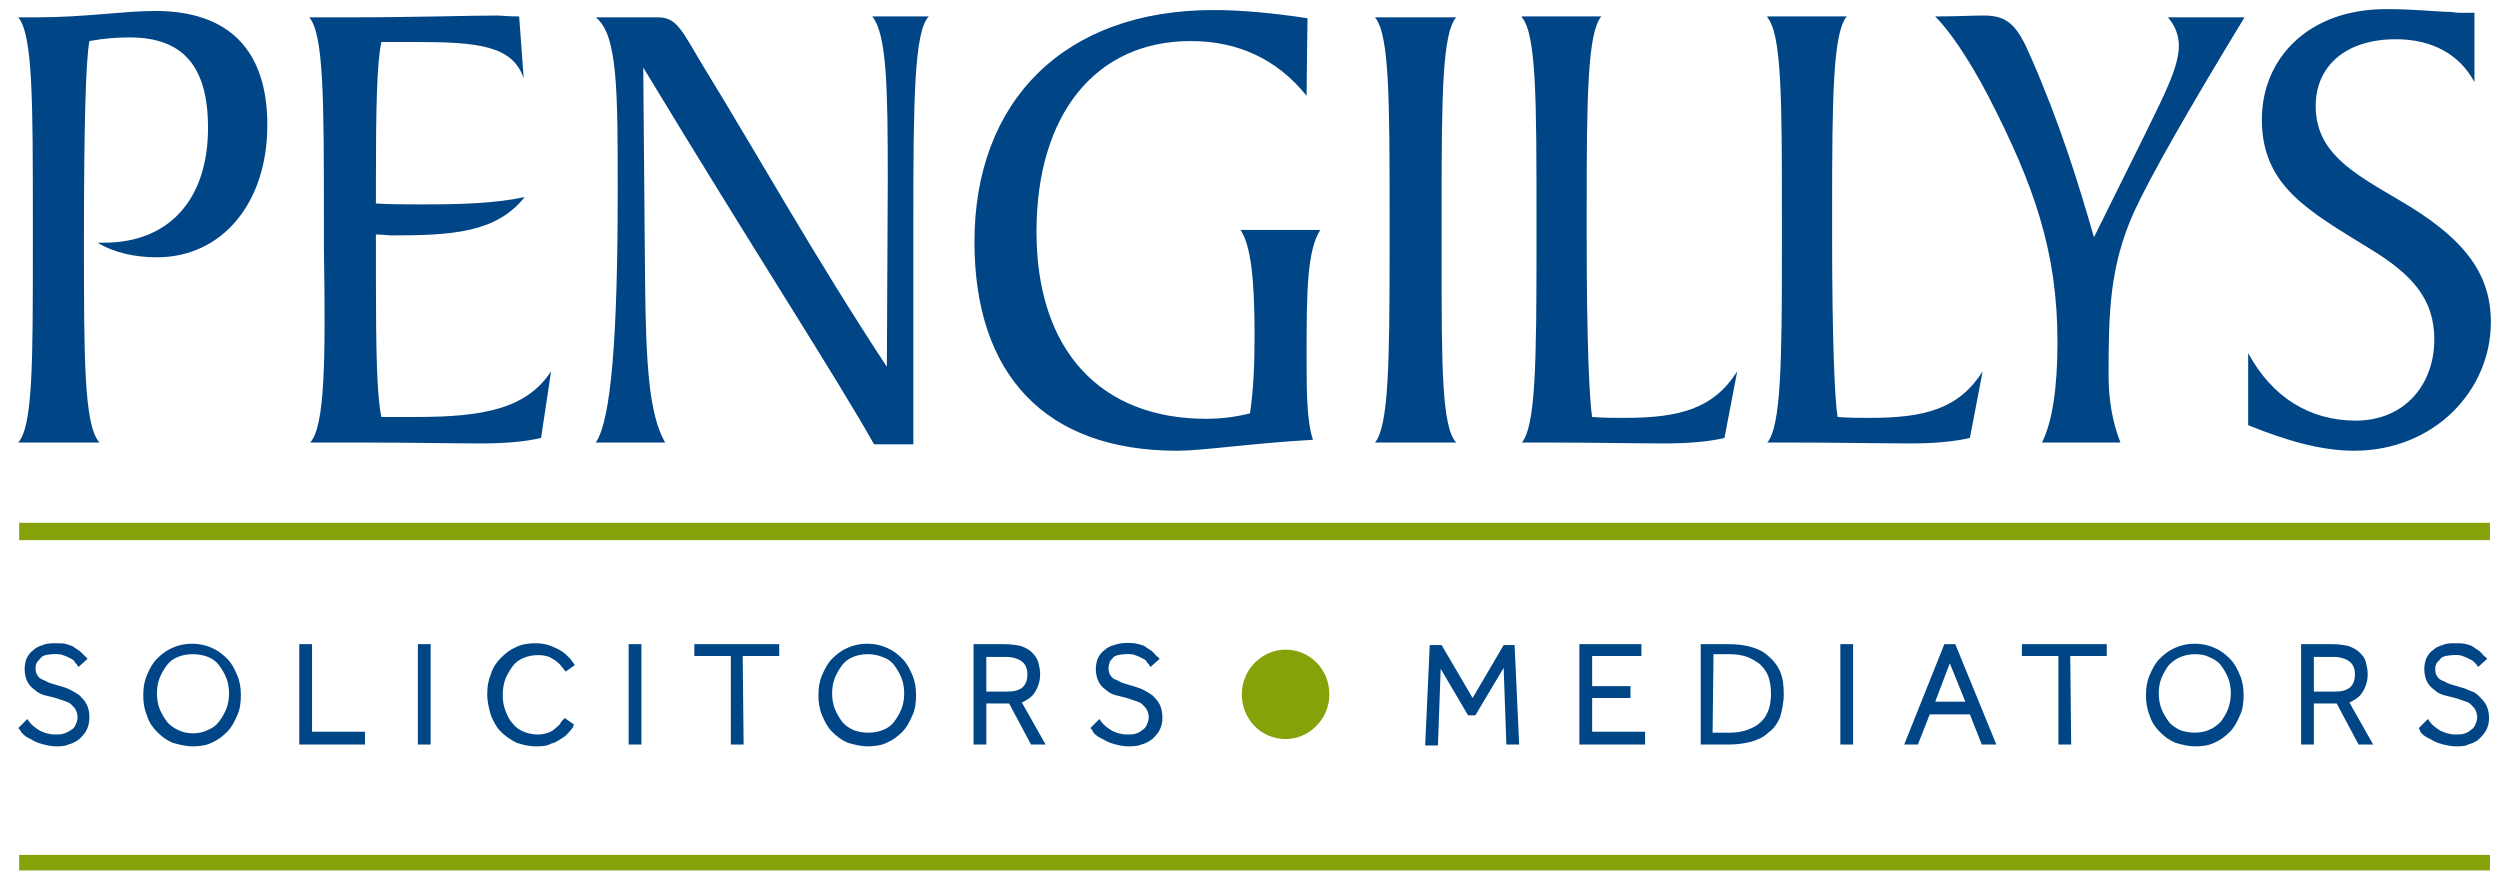 <?xml version="1.0" encoding="utf-8"?>
<!-- Generator: Adobe Illustrator 25.4.1, SVG Export Plug-In . SVG Version: 6.00 Build 0)  -->
<svg version="1.1" id="Layer_1" xmlns="http://www.w3.org/2000/svg" xmlns:xlink="http://www.w3.org/1999/xlink" x="0px" y="0px"
	 viewBox="0 0 274 96" style="enable-background:new 0 0 274 96;" xml:space="preserve">
<style type="text/css">
	.st0{fill:#004687;}
	.st1{fill:#86A20B;}
</style>
<g>
	<g>
		<path class="st0" d="M246.4,46.6c4.2,1.7,8,2.8,11.6,2.8c8.8,0,15-6.6,15-14.1c0-5.7-3.4-9.5-10.1-13.4c-5.1-3-9.1-5.2-9.1-10.3
			c0-4.2,3.1-7.3,8.8-7.3c4,0,7,1.7,8.6,4.7V1.4h-1.6c-0.5,0-0.9-0.1-1.2-0.1c-1.2,0-3.6-0.3-6.9-0.3c-8.5,0-13.6,5.4-13.6,12.1
			c0,7.3,5.1,10,11.9,14.2c4.6,2.8,7,5.5,7,9.9c0,5-3.3,8.9-8.6,8.9c-5.1,0-9.2-2.6-11.8-7.4L246.4,46.6L246.4,46.6z M223.8,48.5
			h8.6c-0.9-2.3-1.3-4.7-1.3-7.4c0-6.8,0.1-11.9,2.8-17.9c1.8-3.9,5.9-11.1,12.1-21.3h-8.4c0.8,0.9,1.2,2,1.2,3.1
			c0,2.3-1.5,5.2-3.7,9.7L229.5,26c-1.7-5.9-3.7-12.4-6.9-19.7c-1.5-3.5-2.5-4.6-5.2-4.6c-1.1,0-2.9,0.1-5.3,0.1
			c1.4,1.4,3.5,4.3,5.8,8.7c5,9.7,7.6,17,7.6,27C225.5,42.7,224.9,46.3,223.8,48.5 M193.7,1.9c1.6,1.9,1.6,9.2,1.6,22.3v3
			c0,12.5-0.1,19.5-1.6,21.3h2.3c5.5,0,9.9,0.1,13.4,0.1c2.6,0,4.8-0.2,6.5-0.6l1.4-7.3c-2.6,4.1-6.3,5.1-12.4,5.1
			c-1.1,0-2.2,0-3.5-0.1c-0.3-1.7-0.6-8.4-0.6-19.7v-3c0-12.4,0.1-19.4,1.6-21.2h-8.7V1.9z M166.8,1.9c1.6,1.9,1.6,9.2,1.6,22.3v3
			c0,12.5-0.1,19.5-1.6,21.3h2.3c5.5,0,9.9,0.1,13.4,0.1c2.6,0,4.8-0.2,6.5-0.6l1.4-7.3c-2.6,4.1-6.3,5.1-12.4,5.1
			c-1.1,0-2.2,0-3.5-0.1c-0.3-1.7-0.6-8.4-0.6-19.7v-3c0-12.4,0.1-19.4,1.6-21.2h-8.7V1.9z M150.7,48.5h8.9C158,46.8,158,40,158,28
			v-5.7c0-12,0.1-18.7,1.6-20.4h-8.9c1.6,1.9,1.6,9.2,1.6,22.3v3C152.3,39.7,152.2,46.7,150.7,48.5 M135.9,25.1
			c1.2,1.7,1.6,5.5,1.6,11.6c0,3.1-0.1,5.9-0.5,8.6c-1.6,0.4-3.1,0.6-4.8,0.6c-11.5,0-18.6-7.4-18.6-20.5c0-12.9,6.5-20.9,16.9-20.9
			c5.2,0,9.5,2,12.7,6l0.1-8.5c-3.9-0.6-7.4-0.9-10.3-0.9c-16.4,0-26.2,10-26.2,25.4c0,14.6,7.8,22.9,22.2,22.9
			c2.9,0,7.9-0.8,14.9-1.2c-0.7-2.1-0.7-5.4-0.7-9.7c0-6.8,0.1-11.1,1.5-13.3h-8.8V25.1z M70.5,7.4c12.4,20.5,21.2,34,25.3,41.3h4.3
			V24.6c0-13.7,0.1-21.2,1.7-22.8h-6.2c1.6,2,1.7,7.8,1.7,18l-0.1,20.4C89.3,28.2,83,16.9,77.1,7.3c-2.4-4-2.9-5.4-5-5.4h-6.8
			c2.4,1.9,2.4,8,2.4,19c0,15.9-0.7,25.1-2.4,27.6h7.6c-1.8-3.1-2.1-8.8-2.2-17.6L70.5,7.4z M34,48.5h5.4c5.5,0,9.9,0.1,13.4,0.1
			c2.6,0,4.8-0.2,6.5-0.6l1.1-7.3c-2.7,4.1-7.4,5-14.8,5h-3.8c-0.5-2.3-0.6-7.4-0.6-15.3v-4.7c0.7,0,1.3,0.1,1.7,0.1
			c6.7,0,11.5-0.3,14.6-4.2c-3.3,0.7-7,0.8-11.2,0.8c-1.9,0-3.6,0-5.1-0.1v-2.4c0-7.9,0.1-13,0.6-15.3h3.7c6.9,0,10.7,0.4,11.9,4
			l-0.5-6.8c-1.3,0-2-0.1-2.3-0.1c-3.4,0-8.9,0.2-16.6,0.2h-4.1c1.6,1.9,1.6,9.2,1.6,22.3v3C35.7,39.7,35.6,46.7,34,48.5 M2,48.5
			h8.9c-1.7-1.9-1.7-9.2-1.7-22.3c0-12.4,0.2-19.6,0.6-21.7c1.6-0.3,3.1-0.4,4.4-0.4c5.8,0,8.6,3.1,8.6,9.9
			c0,7.9-4.3,12.6-11.4,12.6h-0.7c1.8,1.1,4.1,1.6,6.5,1.6c7.1,0,12.1-5.9,12.1-14.5c0-8.2-4.2-12.5-12.3-12.5
			c-3.4,0-7.7,0.7-13,0.7H2c1.6,1.9,1.6,9.2,1.6,22.3v3C3.6,39.7,3.6,46.7,2,48.5"/>
		<g>
			<g>
				<path class="st0" d="M123.6,81.8c-0.4,0-0.9-0.1-1.3-0.2c-0.4-0.1-0.7-0.2-1.1-0.4c-0.3-0.2-0.6-0.3-0.9-0.5s-0.5-0.4-0.6-0.7
					l-0.2-0.2l1-1l0.2,0.3c0.3,0.4,0.7,0.7,1.2,1c0.4,0.2,1,0.4,1.6,0.4c0.4,0,0.7,0,1-0.1c0.3-0.1,0.5-0.2,0.7-0.4
					c0.2-0.1,0.4-0.3,0.5-0.6c0.1-0.2,0.2-0.5,0.2-0.8s-0.1-0.6-0.2-0.8c-0.1-0.2-0.3-0.4-0.5-0.6s-0.5-0.3-0.8-0.4
					c-0.3-0.1-0.6-0.2-0.9-0.3c-0.4-0.1-0.8-0.2-1.2-0.3c-0.4-0.1-0.8-0.3-1.1-0.6c-0.3-0.2-0.6-0.5-0.8-0.9
					c-0.2-0.4-0.3-0.9-0.3-1.4c0-0.4,0.1-0.8,0.2-1.1c0.2-0.4,0.4-0.7,0.7-0.9c0.3-0.3,0.7-0.5,1.1-0.6c0.8-0.3,1.9-0.3,2.7-0.1
					c0.4,0.1,0.7,0.2,0.9,0.4c0.3,0.2,0.5,0.3,0.7,0.5s0.3,0.4,0.5,0.5l0.2,0.2l-1,0.9l-0.2-0.3c-0.1-0.1-0.2-0.2-0.3-0.4
					c-0.1-0.1-0.3-0.2-0.5-0.3s-0.4-0.2-0.7-0.3c-0.5-0.2-1.4-0.1-1.9,0c-0.3,0.1-0.5,0.2-0.6,0.4c-0.2,0.2-0.3,0.3-0.3,0.5
					c-0.1,0.2-0.1,0.4-0.1,0.6c0,0.3,0.1,0.6,0.2,0.7c0.1,0.2,0.3,0.4,0.6,0.5c0.3,0.1,0.5,0.3,0.9,0.4c0.3,0.1,0.7,0.2,1,0.3
					c0.3,0.1,0.7,0.2,1.1,0.4c0.4,0.2,0.7,0.4,1,0.6c0.3,0.3,0.6,0.6,0.8,1c0.2,0.4,0.3,0.9,0.3,1.5c0,0.5-0.1,0.9-0.3,1.3
					c-0.2,0.4-0.5,0.7-0.8,1c-0.4,0.3-0.8,0.5-1.2,0.6C124.6,81.8,124.1,81.8,123.6,81.8z M95.1,81.8c-0.8,0-1.5-0.2-2.2-0.4
					c-0.7-0.3-1.2-0.7-1.7-1.2s-0.8-1.1-1.1-1.8c-0.3-0.7-0.4-1.5-0.4-2.2c0-0.8,0.1-1.5,0.4-2.2s0.6-1.3,1.1-1.8s1-0.9,1.7-1.2
					c1.3-0.6,3-0.6,4.3,0c0.7,0.3,1.2,0.7,1.7,1.2s0.8,1.1,1.1,1.8c0.3,0.7,0.4,1.4,0.4,2.2s-0.1,1.6-0.4,2.2
					c-0.3,0.7-0.6,1.3-1.1,1.8s-1,0.9-1.7,1.2C96.6,81.7,95.8,81.8,95.1,81.8z M58.7,81.8c-0.8,0-1.5-0.2-2.1-0.4
					c-0.6-0.3-1.2-0.7-1.7-1.2s-0.8-1.1-1.1-1.8c-0.2-0.7-0.4-1.5-0.4-2.3s0.1-1.5,0.4-2.2c0.2-0.7,0.6-1.3,1.1-1.8s1-0.9,1.7-1.2
					c0.6-0.3,1.4-0.4,2.1-0.4c0.6,0,1.2,0.1,1.7,0.3c0.5,0.2,0.9,0.4,1.2,0.6c0.3,0.2,0.6,0.5,0.8,0.7c0.2,0.2,0.3,0.4,0.4,0.5
					l0.2,0.3l-1,0.7L61.5,73c-0.1-0.2-0.3-0.3-0.5-0.5s-0.5-0.3-0.8-0.5c-0.3-0.1-0.7-0.2-1.2-0.2c-0.6,0-1.1,0.1-1.6,0.3
					s-0.9,0.5-1.2,0.9c-0.3,0.4-0.6,0.9-0.8,1.4s-0.3,1.1-0.3,1.8c0,0.6,0.1,1.2,0.3,1.7s0.4,1,0.8,1.4c0.3,0.4,0.7,0.7,1.2,0.9
					s1,0.3,1.6,0.3c0.4,0,0.8-0.1,1.1-0.2c0.3-0.1,0.6-0.3,0.8-0.5c0.2-0.2,0.4-0.3,0.5-0.5s0.2-0.3,0.3-0.4l0.2-0.2l1,0.7l-0.1,0.3
					c-0.1,0.1-0.2,0.3-0.4,0.5c-0.2,0.2-0.4,0.5-0.8,0.7c-0.3,0.2-0.7,0.5-1.2,0.6C59.9,81.8,59.3,81.8,58.7,81.8z M21.1,81.8
					c-0.8,0-1.5-0.2-2.2-0.4c-0.7-0.3-1.2-0.7-1.7-1.2s-0.9-1.1-1.1-1.8c-0.3-0.7-0.4-1.4-0.4-2.2c0-0.8,0.1-1.5,0.4-2.2
					s0.6-1.3,1.1-1.8s1-0.9,1.7-1.2c1.3-0.6,3-0.6,4.3,0c0.7,0.3,1.2,0.7,1.7,1.2s0.8,1.1,1.1,1.8c0.3,0.7,0.4,1.4,0.4,2.2
					s-0.1,1.6-0.4,2.2c-0.3,0.7-0.6,1.3-1.1,1.8s-1,0.9-1.7,1.2C22.6,81.7,21.9,81.8,21.1,81.8z M6.1,81.8c-0.4,0-0.9-0.1-1.3-0.2
					c-0.4-0.1-0.7-0.2-1.1-0.4c-0.3-0.2-0.6-0.3-0.9-0.5c-0.2-0.2-0.5-0.4-0.6-0.7L2,79.8l1-1l0.2,0.3c0.3,0.4,0.7,0.7,1.2,1
					c0.4,0.2,1,0.4,1.6,0.4c0.4,0,0.7,0,1-0.1c0.3-0.1,0.5-0.2,0.8-0.4c0.2-0.1,0.4-0.3,0.5-0.6c0.1-0.2,0.2-0.5,0.2-0.8
					S8.4,78,8.3,77.8c-0.1-0.2-0.3-0.4-0.5-0.6C7.6,77,7.3,76.9,7,76.8c-0.3-0.1-0.6-0.2-0.9-0.3c-0.4-0.1-0.8-0.2-1.2-0.3
					s-0.8-0.3-1.1-0.6c-0.3-0.2-0.6-0.5-0.8-0.9c-0.2-0.4-0.3-0.9-0.3-1.4c0-0.4,0.1-0.8,0.2-1.1c0.2-0.4,0.4-0.7,0.7-0.9
					c0.3-0.3,0.7-0.5,1.1-0.6c0.4-0.2,0.9-0.2,1.4-0.2s0.9,0,1.2,0.1C7.6,70.7,8,70.8,8.2,71c0.3,0.2,0.5,0.3,0.7,0.5
					c0.2,0.2,0.3,0.3,0.5,0.5l0.2,0.2l-1,0.9l-0.2-0.3c-0.1-0.1-0.2-0.2-0.3-0.4c-0.1-0.1-0.3-0.2-0.5-0.3s-0.4-0.2-0.7-0.3
					c-0.6-0.2-1.4-0.1-1.9,0c-0.3,0.1-0.5,0.2-0.6,0.4c-0.2,0.2-0.3,0.3-0.4,0.5s-0.1,0.4-0.1,0.6c0,0.3,0.1,0.6,0.2,0.7
					c0.1,0.2,0.3,0.4,0.6,0.5c0.3,0.1,0.5,0.3,0.9,0.4c0.3,0.1,0.7,0.2,1,0.3c0.4,0.1,0.7,0.2,1.1,0.4c0.4,0.2,0.7,0.4,1,0.6
					c0.3,0.3,0.6,0.6,0.8,1c0.2,0.4,0.3,0.9,0.3,1.4s-0.1,1-0.3,1.4c-0.2,0.4-0.5,0.7-0.8,1c-0.4,0.3-0.8,0.5-1.2,0.6
					C7.1,81.8,6.6,81.8,6.1,81.8z M114.6,81.6H113l-2.4-4.5h-2.5v4.5h-1.4v-11h3.4c0.7,0,1.3,0.1,1.8,0.2c0.5,0.2,0.9,0.4,1.2,0.7
					c0.3,0.3,0.6,0.7,0.7,1.1c0.1,0.4,0.2,0.8,0.2,1.3c0,0.7-0.2,1.4-0.6,2c-0.3,0.5-0.8,0.8-1.4,1.1L114.6,81.6z M81.5,81.6h-1.4
					v-9.7h-4v-1.3h9.3v1.3h-4L81.5,81.6L81.5,81.6z M70.3,81.6h-1.4v-11h1.4V81.6z M47.2,81.6h-1.4v-11h1.4V81.6z M40,81.6h-7.2v-11
					h1.4v9.6H40V81.6z M95.1,71.7c-0.6,0-1.1,0.1-1.6,0.3c-0.5,0.2-0.9,0.5-1.2,0.9c-0.3,0.4-0.6,0.9-0.8,1.4
					c-0.2,0.5-0.3,1.1-0.3,1.7c0,0.6,0.1,1.2,0.3,1.7c0.2,0.5,0.5,1,0.8,1.4c0.3,0.4,0.8,0.7,1.2,0.9c1,0.4,2.3,0.4,3.3,0
					c0.5-0.2,0.9-0.5,1.2-0.9c0.3-0.4,0.6-0.9,0.8-1.4c0.2-0.5,0.3-1.1,0.3-1.7c0-0.6-0.1-1.2-0.3-1.7c-0.2-0.5-0.5-1-0.8-1.4
					c-0.3-0.4-0.7-0.7-1.3-0.9C96.2,71.8,95.7,71.7,95.1,71.7z M21.1,71.7c-0.6,0-1.1,0.1-1.6,0.3c-0.5,0.2-0.9,0.5-1.2,0.9
					c-0.3,0.4-0.6,0.9-0.8,1.4c-0.2,0.5-0.3,1.1-0.3,1.7c0,0.6,0.1,1.2,0.3,1.7c0.2,0.5,0.5,1,0.8,1.4c0.3,0.4,0.8,0.7,1.2,0.9
					c1,0.5,2.3,0.5,3.3,0c0.5-0.2,0.9-0.5,1.2-0.9c0.3-0.4,0.6-0.9,0.8-1.4c0.2-0.5,0.3-1.1,0.3-1.7c0-0.6-0.1-1.2-0.3-1.7
					c-0.2-0.5-0.5-1-0.8-1.4c-0.3-0.4-0.7-0.7-1.2-0.9C22.3,71.8,21.7,71.7,21.1,71.7z M108.1,75.8h2.3c1.5,0,2.2-0.6,2.2-1.9
					c0-0.6-0.2-1.1-0.6-1.4s-1-0.5-1.7-0.5h-2.2C108.1,72,108.1,75.8,108.1,75.8z"/>
			</g>
			<g>
				<path class="st0" d="M269.1,81.8c-0.4,0-0.9-0.1-1.3-0.2c-0.4-0.1-0.7-0.2-1.1-0.4c-0.3-0.2-0.6-0.3-0.9-0.5s-0.5-0.4-0.6-0.7
					l-0.1-0.2l1-1l0.2,0.3c0.3,0.4,0.7,0.7,1.2,1c0.4,0.2,1,0.4,1.6,0.4c0.4,0,0.7,0,1-0.1c0.3-0.1,0.5-0.2,0.7-0.4
					c0.2-0.1,0.4-0.3,0.5-0.6c0.1-0.2,0.2-0.5,0.2-0.8s-0.1-0.6-0.2-0.8s-0.3-0.4-0.5-0.6s-0.5-0.3-0.8-0.4
					c-0.3-0.1-0.6-0.2-0.9-0.3c-0.4-0.1-0.8-0.2-1.2-0.3c-0.4-0.1-0.8-0.3-1.1-0.6c-0.3-0.2-0.6-0.5-0.8-0.9
					c-0.2-0.4-0.3-0.9-0.3-1.4c0-0.4,0.1-0.8,0.2-1.1c0.2-0.4,0.4-0.7,0.7-0.9c0.3-0.3,0.7-0.5,1.1-0.6c0.4-0.2,0.9-0.2,1.4-0.2
					s0.9,0,1.2,0.1c0.4,0.1,0.7,0.2,0.9,0.4c0.3,0.2,0.5,0.3,0.7,0.5s0.3,0.4,0.5,0.5l0.2,0.2l-1,0.9l-0.2-0.3
					c-0.1-0.1-0.2-0.2-0.3-0.3c-0.1-0.1-0.3-0.2-0.5-0.3c-0.2-0.1-0.4-0.2-0.7-0.3c-0.5-0.2-1.3-0.1-1.9,0c-0.3,0.1-0.5,0.2-0.6,0.4
					c-0.2,0.2-0.3,0.3-0.4,0.5s-0.1,0.4-0.1,0.6c0,0.3,0.1,0.6,0.2,0.7c0.1,0.2,0.3,0.4,0.6,0.5c0.3,0.1,0.5,0.3,0.9,0.4
					c0.3,0.1,0.7,0.2,1,0.3c0.4,0.1,0.7,0.2,1.1,0.4c0.4,0.1,0.7,0.3,1,0.6s0.6,0.6,0.8,1c0.2,0.4,0.3,0.9,0.3,1.4s-0.1,0.9-0.3,1.3
					c-0.2,0.4-0.5,0.7-0.8,1s-0.8,0.5-1.2,0.6C270.2,81.8,269.7,81.8,269.1,81.8z M240.6,81.8c-0.8,0-1.5-0.2-2.2-0.4
					c-0.7-0.3-1.2-0.7-1.7-1.2s-0.9-1.1-1.1-1.8c-0.3-0.7-0.4-1.5-0.4-2.2c0-0.8,0.1-1.5,0.4-2.2c0.3-0.7,0.6-1.3,1.1-1.8
					s1-0.9,1.7-1.2c1.3-0.6,3-0.6,4.3,0c0.7,0.3,1.2,0.7,1.7,1.2s0.8,1.1,1.1,1.8c0.3,0.7,0.4,1.4,0.4,2.2s-0.1,1.6-0.4,2.2
					c-0.3,0.7-0.6,1.3-1.1,1.8s-1,0.9-1.7,1.2C242.1,81.7,241.4,81.8,240.6,81.8z M260.1,81.6h-1.6l-2.4-4.5h-2.5v4.5h-1.4v-11h3.4
					c0.7,0,1.3,0.1,1.8,0.2c0.5,0.2,0.9,0.4,1.2,0.7c0.3,0.3,0.6,0.6,0.7,1.1c0.1,0.4,0.2,0.8,0.2,1.3c0,0.7-0.2,1.4-0.6,2
					c-0.3,0.5-0.8,0.8-1.4,1.1L260.1,81.6z M227,81.6h-1.4v-9.7h-4v-1.3h9.3v1.3h-4L227,81.6L227,81.6z M218.8,81.6h-1.6l-1.3-3.3
					h-4.4l-1.3,3.3h-1.5l4.4-11h1.2L218.8,81.6z M212.1,76.9h3.3l-1.7-4.2L212.1,76.9z M203.1,81.6h-1.4v-11h1.4V81.6z M189.5,81.6
					h-3.1v-11h3.1c0.9,0,1.7,0.1,2.4,0.3s1.4,0.5,1.9,1c0.5,0.4,1,1,1.3,1.7s0.4,1.5,0.4,2.5c0,0.9-0.2,1.8-0.4,2.5
					c-0.3,0.7-0.7,1.3-1.3,1.7c-0.5,0.5-1.2,0.8-1.9,1C191.1,81.5,190.3,81.6,189.5,81.6z M180.3,81.6h-7.2v-11h6.8v1.3h-5.4v3.3
					h4.2v1.3h-4.2v3.7h5.8L180.3,81.6L180.3,81.6z M166.5,81.6h-1.4l-0.3-8.4l-3.1,5.2h-0.8l-3-5.1l-0.3,8.4h-1.4l0.5-11h1.3
					l3.4,5.8l3.4-5.8h1.2L166.5,81.6z M240.6,71.7c-0.6,0-1.1,0.1-1.6,0.3c-0.5,0.2-0.9,0.5-1.3,0.9c-0.3,0.4-0.6,0.9-0.8,1.4
					s-0.3,1.1-0.3,1.7c0,0.6,0.1,1.2,0.3,1.7s0.5,1,0.8,1.4c0.3,0.4,0.8,0.7,1.2,0.9c1,0.4,2.3,0.4,3.2,0c0.5-0.2,0.9-0.5,1.3-0.9
					c0.3-0.4,0.6-0.9,0.8-1.4c0.2-0.6,0.3-1.1,0.3-1.7c0-0.6-0.1-1.2-0.3-1.7s-0.5-1-0.8-1.4c-0.3-0.4-0.8-0.7-1.3-0.9
					C241.7,71.8,241.2,71.7,240.6,71.7z M187.7,80.3h1.9c0.7,0,1.3-0.1,1.9-0.3c0.5-0.2,1-0.4,1.4-0.8c0.4-0.3,0.7-0.8,0.9-1.3
					s0.3-1.2,0.3-1.9s-0.1-1.3-0.3-1.9c-0.2-0.5-0.5-0.9-0.9-1.3c-0.4-0.3-0.9-0.6-1.4-0.8c-0.6-0.2-1.2-0.3-1.9-0.3h-1.8
					L187.7,80.3L187.7,80.3z M253.6,75.8h2.3c1.5,0,2.2-0.6,2.2-1.9c0-0.6-0.2-1.1-0.6-1.4s-1-0.5-1.7-0.5h-2.2L253.6,75.8
					L253.6,75.8z"/>
			</g>
		</g>
		<g>
			<rect x="2.1" y="57.3" class="st1" width="270.8" height="1.9"/>
		</g>
		<g>
			<path class="st1" d="M145.7,76.1c0,2.7-2.2,4.9-4.8,4.9c-2.7,0-4.8-2.2-4.8-4.9c0-2.7,2.2-4.9,4.8-4.9
				C143.6,71.2,145.7,73.4,145.7,76.1z"/>
		</g>
	</g>
	<g>
		<rect x="2.1" y="93.7" class="st1" width="270.8" height="1.7"/>
	</g>
</g>
</svg>
